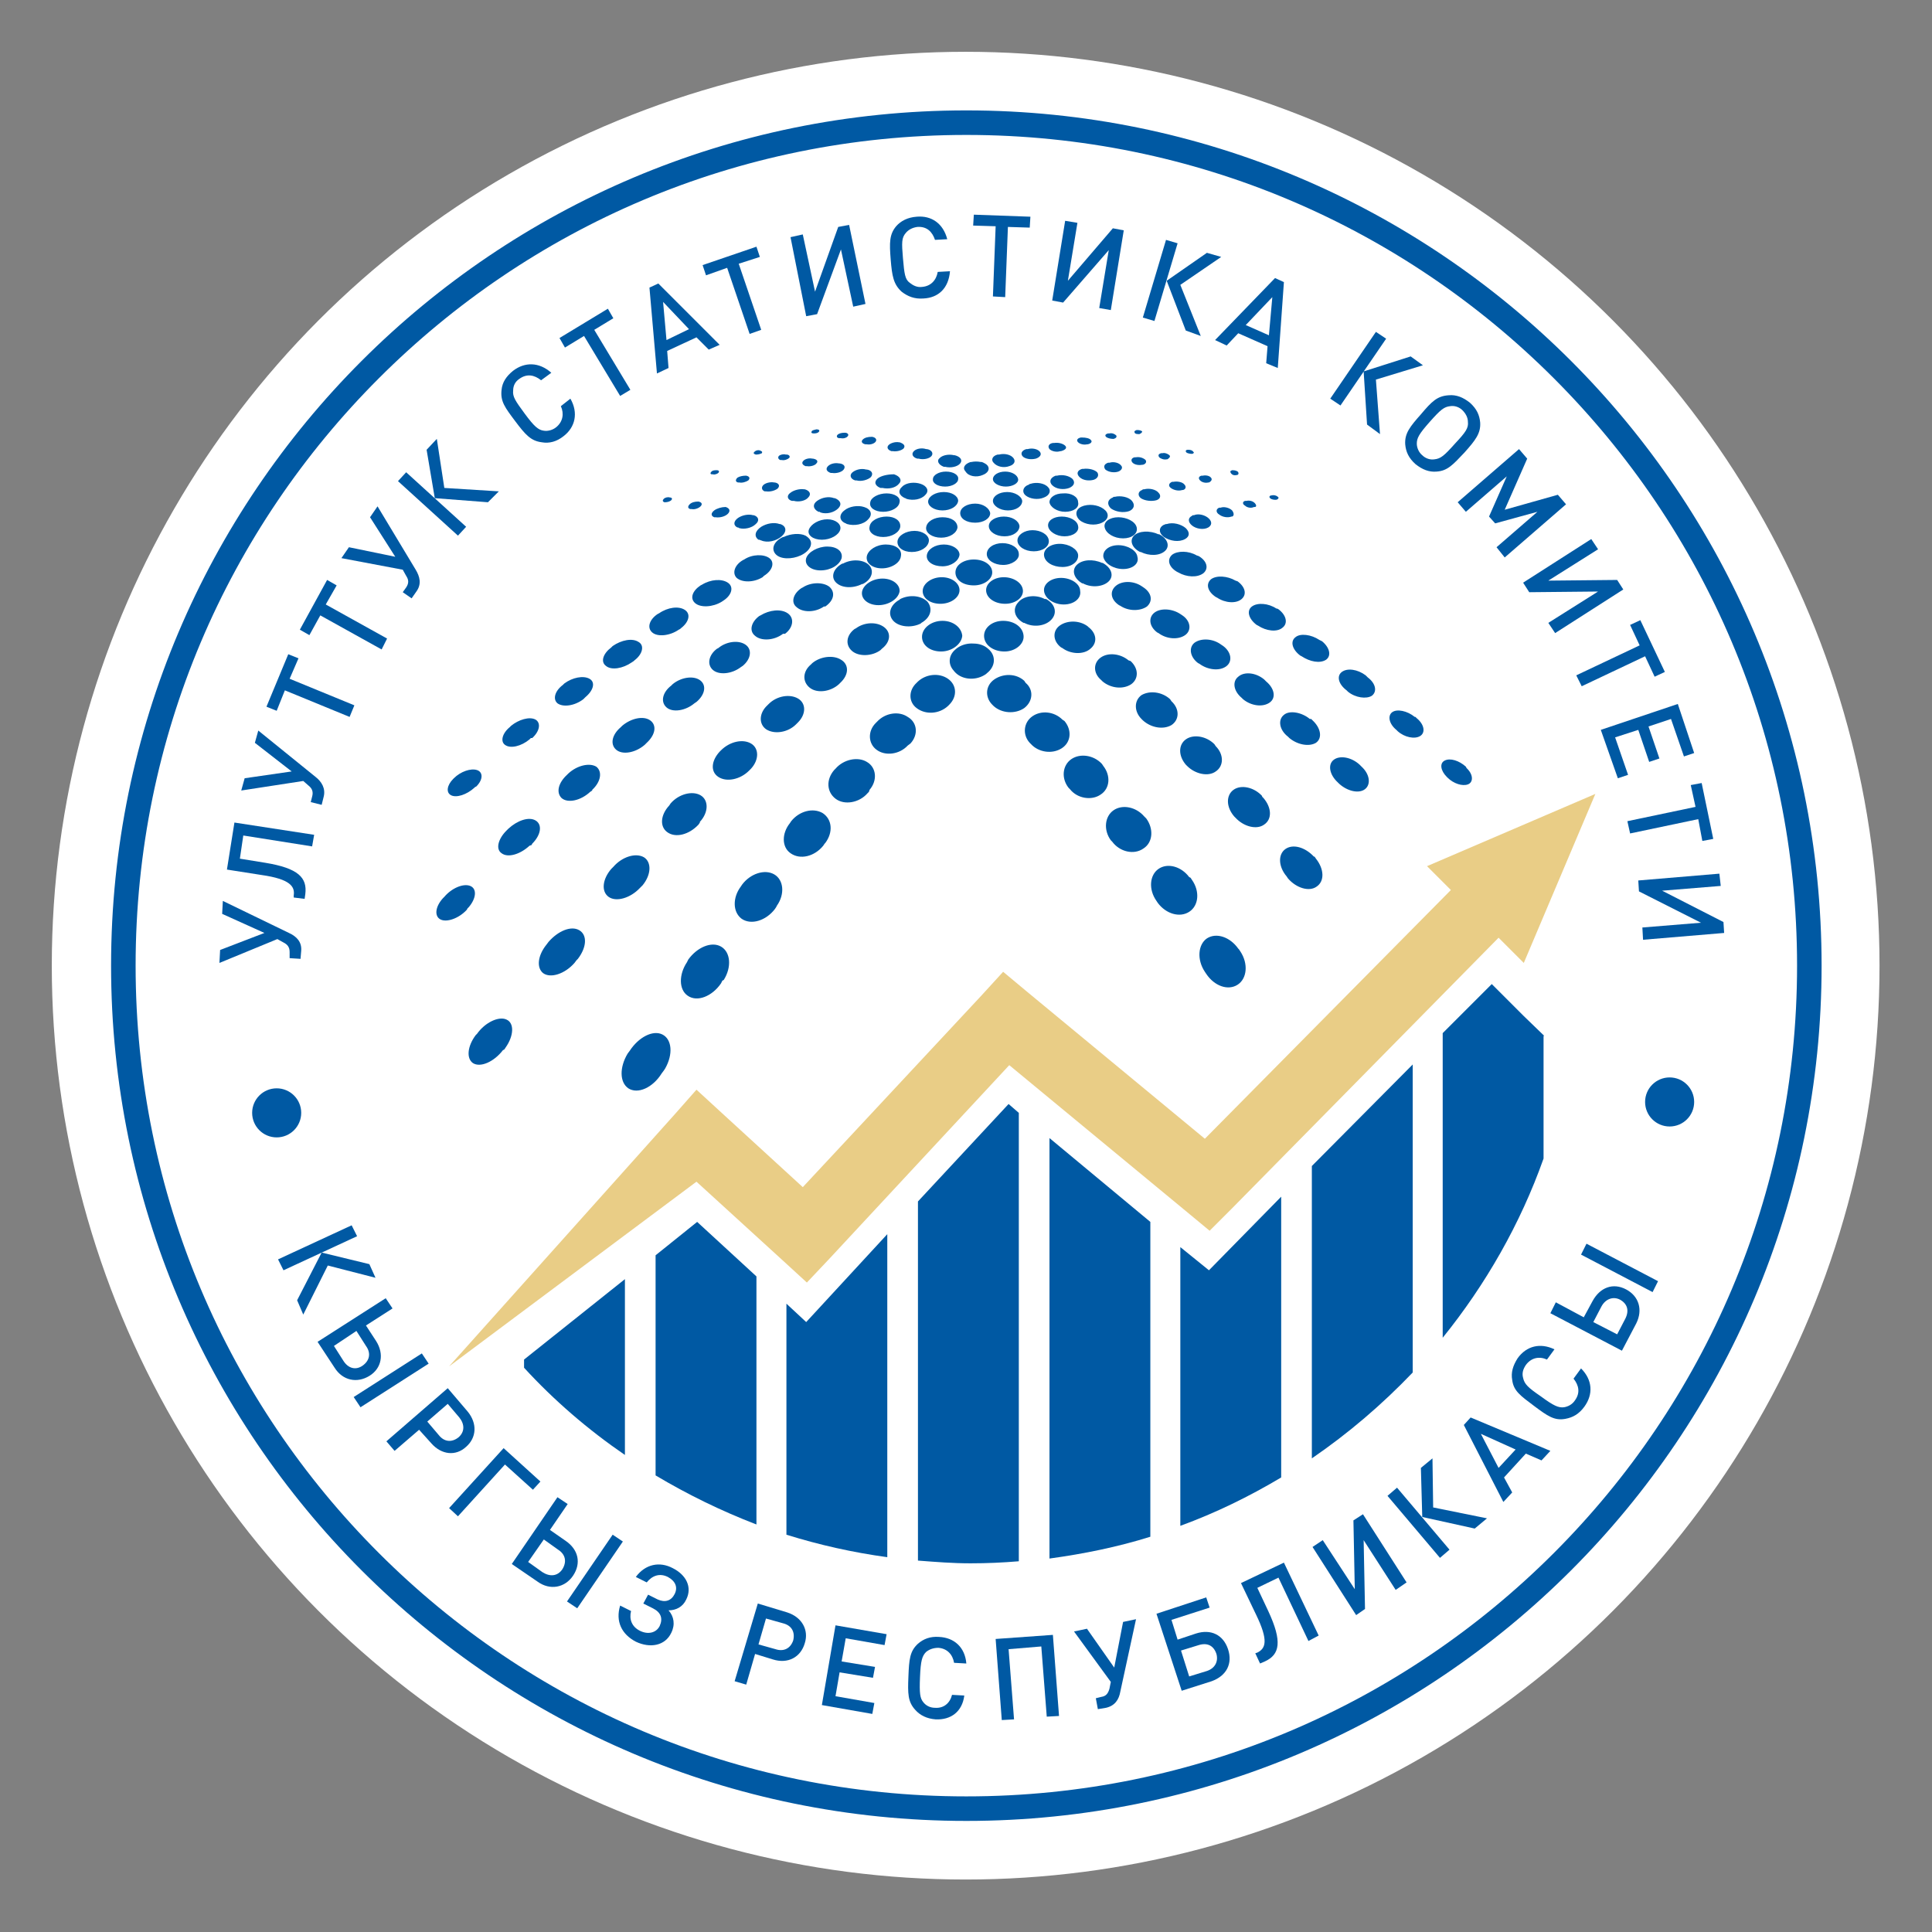 <?xml version="1.0" encoding="utf-8"?>
<!-- Generator: Adobe Illustrator 25.2.0, SVG Export Plug-In . SVG Version: 6.00 Build 0)  -->
<svg version="1.1" id="Layer_1" xmlns="http://www.w3.org/2000/svg" xmlns:xlink="http://www.w3.org/1999/xlink" x="0px" y="0px"
	 viewBox="0 0 283.5 283.5" style="enable-background:new 0 0 283.5 283.5;" xml:space="preserve">
<rect x="0" y="0" width="283.5" height="283.5" fill="#808080" stroke="none"/>
<style type="text/css">
	.st0{fill:#FFFFFF;}
	.st1{fill:#3D3D3D;}
	.st2{fill:#C8C8C8;}
	.st3{opacity:0.5;}
	.st4{fill:url(#SVGID_1_);}
	.st5{opacity:0.21;fill:#0059A3;}
	.st6{fill:#0059A3;}
	.st7{fill:#E9CD86;}
	.st8{fill:#016AB2;}
	.st9{fill:url(#SVGID_2_);}
	.st10{fill:url(#SVGID_3_);}
</style>
<circle class="st0" cx="141.7" cy="141.7" r="134.1"/>
<g>
	<path class="st6" d="M167.2,63.7L167.2,63.7c-0.3,0-0.6,0-0.7-0.2c-0.1-0.2,0-0.3,0.3-0.4l0.1,0l0,0l0,0c0.3,0,0.6,0.1,0.7,0.2
		C167.6,63.5,167.4,63.6,167.2,63.7L167.2,63.7z M163.8,63.9c-0.2-0.2-0.6-0.4-1-0.3l-0.1,0l-0.1,0c-0.4,0.1-0.5,0.3-0.3,0.5
		c0.2,0.2,0.7,0.3,1,0.3l0.1,0C163.8,64.3,163.9,64.1,163.8,63.9z M160.1,64.6c-0.2-0.3-0.8-0.4-1.3-0.4l-0.1,0l-0.1,0
		c-0.5,0.1-0.7,0.4-0.4,0.7c0.3,0.3,0.9,0.4,1.3,0.3l0.1,0C160.1,65.1,160.3,64.8,160.1,64.6z M156.3,65.4c-0.3-0.3-1-0.5-1.6-0.4
		l-0.1,0l-0.1,0c-0.6,0.1-0.8,0.5-0.5,0.9c0.3,0.3,1,0.5,1.6,0.3l0.1,0C156.4,66,156.6,65.7,156.3,65.4z M152,67.3
		c0.6-0.2,0.9-0.6,0.6-1c-0.3-0.4-1.1-0.6-1.8-0.4l-0.1,0l-0.1,0c-0.7,0.2-0.9,0.7-0.5,1.1C150.4,67.3,151.2,67.5,152,67.3L152,67.3
		L152,67.3z M148.1,68.4c0.7-0.2,1-0.7,0.6-1.2c-0.4-0.5-1.3-0.7-2.1-0.5l-0.1,0l-0.1,0c-0.8,0.2-1,0.8-0.6,1.2
		C146.3,68.5,147.3,68.7,148.1,68.4L148.1,68.4L148.1,68.4z M144.2,69.7c0.8-0.3,1.1-0.9,0.7-1.4c-0.4-0.5-1.5-0.7-2.4-0.5l0,0
		l-0.1,0c-0.9,0.3-1.2,0.9-0.7,1.4C142.1,69.9,143.3,70.1,144.2,69.7L144.2,69.7L144.2,69.7z M174.9,66.6c0.2,0,0.4-0.2,0.2-0.3
		c-0.1-0.2-0.4-0.3-0.7-0.3l0,0l0,0l-0.1,0c-0.3,0-0.4,0.2-0.2,0.4C174.2,66.5,174.6,66.6,174.9,66.6L174.9,66.6L174.9,66.6z
		 M171.6,66.8c-0.2-0.2-0.7-0.4-1-0.3l-0.1,0l-0.1,0c-0.4,0.1-0.5,0.3-0.3,0.6c0.2,0.2,0.7,0.4,1.1,0.3l0.1,0
		C171.6,67.2,171.8,67,171.6,66.8z M168.1,67.5c-0.3-0.3-0.9-0.5-1.4-0.4l-0.1,0l-0.1,0c-0.5,0.1-0.6,0.5-0.3,0.8
		c0.3,0.3,0.9,0.4,1.4,0.3l0.1,0C168.1,68.1,168.3,67.8,168.1,67.5z M164.1,69.2c0.5-0.2,0.7-0.6,0.4-0.9c-0.3-0.4-1.1-0.6-1.7-0.4
		l-0.1,0l-0.1,0c-0.6,0.2-0.7,0.6-0.4,1C162.7,69.3,163.5,69.4,164.1,69.2L164.1,69.2L164.1,69.2z M160.5,70.4
		c0.6-0.2,0.8-0.7,0.5-1.1c-0.4-0.4-1.3-0.6-2-0.5l-0.1,0c0,0-0.1,0-0.1,0c-0.7,0.2-0.9,0.7-0.4,1.2
		C158.9,70.5,159.8,70.6,160.5,70.4L160.5,70.4L160.5,70.4z M156.9,71.6c0.7-0.3,0.9-0.8,0.5-1.3c-0.5-0.5-1.5-0.7-2.3-0.5l-0.1,0
		c0,0-0.1,0-0.1,0c-0.8,0.3-1,0.9-0.5,1.4C155,71.8,156.1,71.9,156.9,71.6L156.9,71.6L156.9,71.6z M153.2,73c0.8-0.3,1.1-1,0.6-1.5
		c-0.5-0.6-1.7-0.8-2.6-0.5l0,0c-0.1,0-0.1,0-0.2,0.1c-0.9,0.3-1.1,1.1-0.5,1.6C151.1,73.2,152.3,73.4,153.2,73L153.2,73L153.2,73z
		 M119.1,63.3c-0.1,0.2,0,0.3,0.3,0.3l0,0l0,0l0.1,0c0.3,0,0.6-0.1,0.7-0.3c0.1-0.2-0.1-0.3-0.4-0.3l0,0l0,0
		C119.5,63.1,119.2,63.1,119.1,63.3z M122.9,63.8c-0.2,0.2-0.1,0.5,0.3,0.5l0.1,0l0.1,0c0.4,0.1,0.9-0.1,1-0.3
		c0.2-0.2,0-0.5-0.4-0.5l-0.1,0C123.5,63.5,123.1,63.6,122.9,63.8z M126.6,64.5c-0.3,0.3-0.1,0.6,0.4,0.7l0.1,0l0.1,0
		c0.5,0.1,1.1-0.1,1.3-0.4c0.2-0.3,0-0.6-0.5-0.7l-0.1,0C127.4,64.1,126.9,64.2,126.6,64.5z M130.4,65.3c-0.3,0.3-0.2,0.7,0.4,0.9
		l0.1,0l0.1,0c0.6,0.1,1.3-0.1,1.6-0.4c0.3-0.4,0-0.7-0.6-0.9l-0.1,0C131.4,64.8,130.7,65,130.4,65.3z M134.1,66.2
		c-0.4,0.4-0.2,0.9,0.5,1.1l0.1,0l0.1,0c0.7,0.2,1.6,0,1.9-0.4c0.3-0.4,0-0.9-0.7-1l-0.1,0C135.3,65.7,134.5,65.8,134.1,66.2z
		 M137.9,67.2c-0.5,0.4-0.2,1,0.6,1.3l0.1,0c0,0,0.1,0,0.1,0c0.8,0.2,1.8,0,2.2-0.5c0.4-0.5,0-1-0.8-1.2l-0.1,0
		C139.2,66.6,138.3,66.8,137.9,67.2z M141.8,68.3c-0.5,0.5-0.2,1.1,0.6,1.4l0,0l0.1,0c0.9,0.3,2,0,2.4-0.5c0.4-0.5,0-1.1-0.8-1.4
		l0,0C143.2,67.7,142.2,67.9,141.8,68.3z M110.7,66.3c-0.2,0.2-0.1,0.3,0.2,0.4l0,0l0,0l0.1,0c0.3,0,0.6-0.1,0.8-0.2
		c0.1-0.2,0-0.3-0.3-0.4l0,0C111.2,66,110.9,66.1,110.7,66.3z M114.3,66.9c-0.2,0.2-0.1,0.5,0.2,0.6l0.1,0l0.1,0
		c0.4,0.1,0.9-0.1,1.1-0.3c0.2-0.2,0-0.5-0.4-0.5l-0.1,0C115,66.6,114.5,66.7,114.3,66.9z M117.9,67.6c-0.3,0.3-0.2,0.6,0.3,0.8
		l0.1,0l0.1,0c0.5,0.1,1.2-0.1,1.4-0.4c0.3-0.3,0.1-0.6-0.5-0.7l-0.1,0C118.8,67.2,118.2,67.3,117.9,67.6z M121.5,68.4
		c-0.4,0.4-0.2,0.8,0.4,1l0.1,0c0,0,0.1,0,0.1,0c0.6,0.1,1.4-0.1,1.7-0.5c0.3-0.4,0.1-0.8-0.6-0.9l-0.1,0
		C122.6,67.9,121.9,68,121.5,68.4z M125.1,69.3c-0.5,0.4-0.3,1,0.4,1.2l0,0l0.1,0c0,0,0.1,0,0.1,0c0.7,0.2,1.7-0.1,2.1-0.5
		c0.4-0.5,0.1-1-0.6-1.1l-0.1,0C126.4,68.7,125.6,68.9,125.1,69.3z M128.8,70.2c-0.6,0.5-0.4,1.1,0.4,1.4l0,0l0.1,0c0,0,0.1,0,0.2,0
		c0.9,0.2,1.9,0,2.4-0.6c0.5-0.5,0.2-1.1-0.7-1.4l-0.1,0C130.3,69.6,129.3,69.8,128.8,70.2z M132.4,71.4c-0.7,0.6-0.5,1.3,0.4,1.7
		l0,0l0,0c0.1,0,0.1,0,0.2,0.1c1,0.3,2.2,0.1,2.8-0.6c0.6-0.6,0.2-1.3-0.7-1.6l0,0l0,0C134.2,70.7,133,70.8,132.4,71.4z M104.4,69.2
		c-0.2,0.2-0.2,0.4,0.1,0.4l0,0l0,0l0.1,0c0.3,0.1,0.7-0.1,0.8-0.2c0.2-0.2,0.1-0.4-0.2-0.4l0,0C104.9,69,104.6,69,104.4,69.2z
		 M108.2,70.1c-0.3,0.3-0.3,0.6,0.1,0.7l0.1,0l0.1,0c0.4,0.1,1-0.1,1.3-0.3c0.3-0.3,0.2-0.6-0.3-0.7l-0.1,0
		C109,69.8,108.5,69.9,108.2,70.1z M112.1,71.1c-0.4,0.3-0.4,0.8,0.1,1l0.1,0c0,0,0.1,0,0.1,0c0.6,0.1,1.3-0.1,1.7-0.4
		c0.4-0.4,0.2-0.8-0.4-0.9l-0.1,0C113.2,70.7,112.5,70.8,112.1,71.1z M116,72.3c-0.6,0.4-0.5,1,0.2,1.2l0,0l0.1,0c0,0,0.1,0,0.2,0
		c0.7,0.2,1.7,0,2.1-0.5c0.5-0.5,0.2-1-0.5-1.2l-0.1,0C117.4,71.7,116.5,71.9,116,72.3z M119.9,73.5c-0.7,0.5-0.6,1.2,0.2,1.6l0,0
		l0.1,0c0.1,0,0.1,0,0.2,0.1c0.9,0.3,2,0,2.6-0.6c0.6-0.6,0.3-1.2-0.5-1.5l-0.1,0C121.6,72.8,120.6,73,119.9,73.5z M123.9,74.9
		c-0.8,0.6-0.8,1.5,0.2,1.9l0,0l0,0c0.1,0,0.1,0.1,0.2,0.1c1,0.3,2.4,0.1,3.1-0.7c0.7-0.7,0.4-1.5-0.6-1.8l0,0l0,0
		C125.9,74.1,124.6,74.3,123.9,74.9z M97.4,73.2c-0.2,0.2-0.2,0.4,0.1,0.5l0,0l0,0l0.1,0c0.3,0,0.7-0.1,0.9-0.3
		c0.2-0.2,0.1-0.4-0.2-0.4l0,0l0,0C98,72.9,97.6,73,97.4,73.2z M101.2,74c-0.3,0.3-0.3,0.6,0.1,0.7l0.1,0l0.1,0
		c0.4,0.1,1-0.1,1.3-0.4c0.3-0.3,0.2-0.6-0.3-0.7l-0.1,0C102,73.6,101.5,73.7,101.2,74z M104.8,74.9c-0.5,0.4-0.5,0.8,0,1l0,0l0.1,0
		c0,0,0.1,0,0.1,0c0.6,0.1,1.4-0.1,1.8-0.5c0.4-0.4,0.3-0.8-0.3-1l-0.1,0C105.9,74.4,105.2,74.6,104.8,74.9z M108.3,76
		c-0.7,0.5-0.7,1.1-0.1,1.4l0,0l0.1,0c0.1,0,0.1,0.1,0.2,0.1c0.7,0.2,1.8,0,2.4-0.6c0.6-0.5,0.4-1.1-0.3-1.3l0,0l-0.1,0
		C109.8,75.4,108.9,75.6,108.3,76z M111.7,77.3c-0.9,0.6-1.1,1.4-0.4,1.9l0,0l0.1,0c0.1,0,0.2,0.1,0.3,0.1c0.9,0.4,2.2,0.1,3-0.6
		c0.8-0.7,0.7-1.5-0.2-1.8l0,0l-0.1,0C113.6,76.6,112.5,76.8,111.7,77.3z M115,78.8c-1.2,0.6-1.7,1.7-0.9,2.4l0,0l0,0
		c0.1,0.1,0.2,0.2,0.3,0.2c1,0.6,2.7,0.4,3.7-0.4c1.1-0.8,1.1-1.8,0.1-2.4l0,0l0,0C117.4,78.2,116,78.3,115,78.8z M181.5,69.7
		c0.2,0,0.3-0.2,0.2-0.4c-0.1-0.2-0.5-0.3-0.8-0.3l0,0l0,0l-0.1,0c-0.3,0.1-0.3,0.2-0.2,0.4C180.8,69.7,181.1,69.8,181.5,69.7
		L181.5,69.7L181.5,69.7z M177.7,70.1c-0.2-0.3-0.8-0.4-1.2-0.3l-0.1,0l-0.1,0c-0.4,0.1-0.5,0.4-0.2,0.7c0.3,0.3,0.8,0.4,1.2,0.3
		l0.1,0C177.8,70.6,177.9,70.3,177.7,70.1z M173.8,71.1c-0.3-0.4-1.1-0.5-1.6-0.4l-0.1,0c0,0-0.1,0-0.1,0c-0.5,0.2-0.6,0.6-0.2,0.9
		c0.4,0.3,1.1,0.5,1.7,0.3l0.1,0C174,71.8,174.1,71.4,173.8,71.1z M169.7,73.4c0.6-0.2,0.7-0.7,0.3-1.1c-0.4-0.5-1.4-0.7-2.1-0.5
		l-0.1,0c-0.1,0-0.1,0-0.2,0.1c-0.6,0.2-0.7,0.8-0.2,1.2C168,73.5,169,73.6,169.7,73.4L169.7,73.4L169.7,73.4z M165.7,75
		c0.7-0.3,0.9-0.9,0.4-1.5c-0.5-0.6-1.7-0.8-2.5-0.6l-0.1,0c-0.1,0-0.1,0-0.2,0.1c-0.8,0.3-0.9,1-0.3,1.6
		C163.7,75.1,164.8,75.3,165.7,75L165.7,75L165.7,75z M161.7,76.7c0.9-0.4,1.1-1.2,0.5-1.8c-0.7-0.7-2-1-3.1-0.7l0,0l0,0
		c-0.1,0-0.2,0.1-0.3,0.1c-1,0.4-1.1,1.3-0.4,2C159.2,77,160.7,77.2,161.7,76.7L161.7,76.7L161.7,76.7z M187.4,73.3
		c0.2-0.1,0.3-0.3,0.1-0.4c-0.2-0.2-0.6-0.3-0.9-0.2l0,0l-0.1,0c-0.3,0.1-0.3,0.3,0,0.5C186.7,73.3,187.1,73.4,187.4,73.3
		L187.4,73.3L187.4,73.3z M184.1,73.8c-0.3-0.3-0.8-0.4-1.2-0.3l-0.1,0l-0.1,0c-0.4,0.1-0.4,0.5,0,0.7c0.3,0.3,0.9,0.4,1.3,0.2
		l0.1,0C184.4,74.4,184.4,74.1,184.1,73.8z M180.8,74.9c-0.4-0.4-1.2-0.6-1.7-0.4l-0.1,0c0,0-0.1,0-0.1,0c-0.5,0.2-0.5,0.7,0,1
		c0.5,0.4,1.3,0.5,1.8,0.3l0.1,0C181.1,75.7,181.1,75.3,180.8,74.9z M177.3,77.4c0.5-0.3,0.6-0.8,0.1-1.3c-0.5-0.5-1.5-0.8-2.2-0.5
		l-0.1,0c-0.1,0-0.1,0-0.2,0.1c-0.6,0.3-0.6,0.9,0,1.4C175.5,77.6,176.6,77.8,177.3,77.4L177.3,77.4L177.3,77.4z M173.9,79.1
		c0.7-0.4,0.7-1,0.1-1.6c-0.7-0.6-1.9-0.9-2.8-0.6l-0.1,0l0,0c-0.1,0-0.2,0.1-0.3,0.1c-0.8,0.4-0.8,1.2,0,1.8
		C171.7,79.4,173,79.6,173.9,79.1L173.9,79.1L173.9,79.1z M170.6,81c0.8-0.5,0.9-1.4,0.1-2.1c-0.8-0.8-2.4-1.1-3.5-0.7l0,0l0,0
		c-0.1,0-0.2,0.1-0.3,0.2c-0.9,0.5-0.9,1.6,0.1,2.3C167.9,81.5,169.6,81.6,170.6,81L170.6,81L170.6,81z M117.7,81.4
		c1.3-0.7,1.7-1.8,0.9-2.5c-0.7-0.7-2.4-0.7-3.6-0.1l-0.1,0c-1.3,0.6-1.8,1.7-1.1,2.5c0.7,0.8,2.4,0.8,3.7,0.2l0,0L117.7,81.4
		L117.7,81.4z M112.1,84.5L112.1,84.5c1.3-0.8,1.6-2,0.8-2.6c-0.8-0.6-2.5-0.6-3.7,0.2l-0.2,0.1c-1.2,0.7-1.6,1.9-0.9,2.6
		c0.8,0.7,2.5,0.7,3.8-0.1l0,0L112.1,84.5L112.1,84.5z M106.2,88.1c1.2-0.8,1.5-2,0.6-2.6c-0.9-0.6-2.5-0.5-3.8,0.3l-0.2,0.1
		c-1.2,0.8-1.6,1.9-0.8,2.6c0.8,0.7,2.6,0.6,3.9-0.2l0,0L106.2,88.1L106.2,88.1z M99.9,92.2c1.2-0.9,1.5-2.1,0.6-2.7
		c-0.9-0.6-2.5-0.4-3.8,0.5l-0.2,0.1c-1.2,0.8-1.6,2-0.8,2.7c0.8,0.7,2.6,0.5,3.9-0.4l0,0l0.2-0.1L99.9,92.2z M93.1,96.9
		c1.2-0.9,1.5-2.2,0.6-2.7c-0.9-0.6-2.5-0.3-3.8,0.6l-0.2,0.2c-1.2,0.9-1.6,2.1-0.8,2.7c0.8,0.7,2.5,0.4,3.8-0.5l0,0L93,97
		L93.1,96.9z M85.9,102.3c1.2-1,1.5-2.2,0.6-2.7c-0.9-0.5-2.5-0.2-3.7,0.7l-0.2,0.2c-1.2,0.9-1.5,2.1-0.8,2.7
		c0.8,0.6,2.5,0.4,3.8-0.6l0,0l0.2-0.2L85.9,102.3z M78.1,108.3c1.1-1,1.3-2.2,0.5-2.7c-0.9-0.5-2.5,0-3.6,0.9l-0.2,0.2
		c-1.1,0.9-1.4,2.1-0.7,2.6c0.8,0.6,2.4,0.2,3.6-0.8l0,0l0.2-0.2L78.1,108.3z M69.9,115.4c1-1,1-2.1,0.1-2.4
		c-0.9-0.3-2.4,0.2-3.4,1.2l-0.1,0.1c-0.9,0.9-1.1,2-0.3,2.4c0.8,0.4,2.3-0.1,3.4-1.1l0,0l0.1-0.1L69.9,115.4z M126.6,85.7
		L126.6,85.7c1.4-0.7,1.7-2,0.9-2.8c-0.8-0.8-2.5-0.9-3.8-0.2l-0.1,0c-1.3,0.7-1.7,1.9-1,2.7c0.8,0.9,2.5,1,3.9,0.3L126.6,85.7
		L126.6,85.7L126.6,85.7z M121.1,89L121.1,89c1.3-0.9,1.5-2.1,0.6-2.9c-0.9-0.7-2.7-0.7-3.9,0.1l-0.2,0.1c-1.2,0.8-1.6,2.1-0.7,2.8
		c0.9,0.8,2.7,0.8,4-0.1l0,0L121.1,89L121.1,89z M115.2,93c1.2-0.9,1.4-2.3,0.4-3c-1-0.7-2.7-0.5-4,0.3l-0.2,0.1
		c-1.2,0.9-1.5,2.2-0.6,2.9c0.9,0.8,2.8,0.7,4.1-0.3l0,0L115.2,93L115.2,93z M109,97.7c1.2-1,1.4-2.4,0.4-3.1c-1-0.7-2.8-0.5-4,0.5
		l-0.2,0.1c-1.2,0.9-1.5,2.3-0.6,3.1c0.9,0.8,2.8,0.6,4.1-0.4l0,0L109,97.7L109,97.7z M102.2,103c1.3-1.1,1.5-2.5,0.5-3.2
		c-1-0.7-2.8-0.4-4,0.6l-0.2,0.2c-1.3,1-1.6,2.4-0.7,3.2c0.9,0.8,2.8,0.5,4.1-0.6l0,0L102.2,103L102.2,103z M94.9,109
		c1.3-1.2,1.5-2.6,0.5-3.3c-1-0.7-2.8-0.3-4.1,0.8l-0.2,0.2c-1.3,1.1-1.6,2.5-0.7,3.3c0.9,0.8,2.8,0.5,4.2-0.7l0,0l0.2-0.2L94.9,109
		z M86.9,115.9c1.3-1.2,1.5-2.7,0.6-3.4c-1-0.6-2.8-0.2-4.1,1l-0.2,0.2c-1.3,1.2-1.6,2.6-0.8,3.4c0.9,0.8,2.8,0.4,4.2-0.9l0,0
		l0.3-0.2L86.9,115.9z M78.1,123.8c1.3-1.3,1.5-2.8,0.5-3.4c-1-0.6-2.7,0-4,1.2l-0.3,0.3c-1.2,1.2-1.6,2.7-0.7,3.3
		c0.9,0.7,2.7,0.2,4.1-1.1l0,0L78,124L78.1,123.8z M68.8,133.1c1.1-1.3,1.2-2.7,0.2-3.1c-1-0.4-2.7,0.3-3.8,1.6l-0.2,0.2
		c-1.1,1.2-1.3,2.6-0.4,3.1c0.9,0.5,2.7-0.1,3.9-1.4l0,0l0.1-0.2L68.8,133.1z M135.2,91.4L135.2,91.4c1.4-0.8,1.7-2.1,0.9-3.1
		c-0.9-0.9-2.6-1.1-4-0.4L132,88c-1.3,0.7-1.8,2-1,3c0.8,1,2.7,1.2,4.1,0.5l0,0L135.2,91.4L135.2,91.4z M129.4,95.2L129.4,95.2
		c1.3-1,1.4-2.4,0.3-3.2c-1.1-0.8-2.9-0.7-4.1,0.2l-0.2,0.1c-1.2,0.9-1.4,2.3-0.4,3.2c1,0.9,3,0.8,4.2-0.1l0,0L129.4,95.2
		L129.4,95.2z M123.3,100.2L123.3,100.2c1.3-1.2,1.3-2.7,0.1-3.4c-1.1-0.7-3-0.5-4.2,0.5l-0.2,0.2c-1.2,1-1.3,2.5-0.2,3.4
		c1.1,0.9,3.1,0.6,4.3-0.5l0,0L123.3,100.2L123.3,100.2z M117.1,106c1.2-1.2,1.2-2.8,0-3.5c-1.2-0.7-3.1-0.4-4.3,0.8l-0.2,0.2
		c-1.2,1.1-1.3,2.7-0.2,3.5c1.2,0.8,3.2,0.5,4.4-0.7l0,0L117.1,106L117.1,106z M110.2,112.8c1.2-1.3,1.2-3,0-3.7
		c-1.2-0.7-3.1-0.3-4.4,1l-0.2,0.2c-1.2,1.3-1.4,2.9-0.2,3.7c1.2,0.8,3.2,0.4,4.5-0.9l0,0L110.2,112.8L110.2,112.8z M102.7,120.6
		c1.3-1.4,1.3-3.2,0.1-3.9c-1.2-0.7-3.2-0.2-4.4,1.2l-0.2,0.3c-1.3,1.4-1.4,3.1-0.3,3.9c1.2,0.9,3.2,0.4,4.6-1.1l0,0l0.2-0.3
		L102.7,120.6z M94.3,129.9c1.3-1.6,1.3-3.4,0.2-4.1c-1.2-0.7-3.2-0.1-4.5,1.4l-0.3,0.3c-1.3,1.5-1.5,3.3-0.4,4.1
		c1.1,0.8,3.2,0.2,4.6-1.3l0,0l0.3-0.3L94.3,129.9z M84.8,140.7c1.3-1.7,1.4-3.5,0.2-4.2c-1.2-0.7-3.1,0.1-4.5,1.7l-0.3,0.4
		c-1.3,1.6-1.5,3.4-0.5,4.2c1.1,0.8,3.2,0.1,4.6-1.5l0,0l0.3-0.4L84.8,140.7z M74.2,153.7c1.2-1.7,1.3-3.6,0.1-4.1
		c-1.1-0.5-3.1,0.4-4.3,2.1l-0.2,0.2c-1.2,1.6-1.4,3.4-0.4,4.1c1.1,0.7,3.1-0.2,4.4-1.9l0,0L74,154L74.2,153.7z M144.8,98.8
		L144.8,98.8c1.3-1,1.4-2.6,0.2-3.6c-1.1-1-3-1-4.3-0.1l-0.1,0.1c-1.3,0.9-1.5,2.4-0.4,3.5c1.1,1.1,3.1,1.2,4.5,0.2L144.8,98.8
		L144.8,98.8L144.8,98.8z M139.3,103.4L139.3,103.4c1.2-1.2,1.1-2.9-0.2-3.8c-1.3-0.9-3.2-0.7-4.4,0.4l-0.2,0.2
		c-1.2,1.1-1.2,2.8,0,3.7c1.3,1,3.3,0.9,4.6-0.3l0,0L139.3,103.4L139.3,103.4z M133.6,109.1c1.2-1.3,1-3.1-0.4-3.9
		c-1.3-0.9-3.3-0.6-4.5,0.7l-0.2,0.2c-1.2,1.2-1.1,3,0.1,3.9c1.3,1,3.4,0.7,4.6-0.6l0,0L133.6,109.1L133.6,109.1z M127.6,115.9
		c1.2-1.4,1-3.3-0.4-4.1c-1.3-0.8-3.4-0.4-4.6,1l-0.2,0.2c-1.2,1.4-1.1,3.2,0.2,4.2c1.3,1,3.5,0.6,4.7-0.8l0,0l0.2-0.2L127.6,115.9z
		 M121.1,123.7c1.2-1.6,1-3.5-0.4-4.4c-1.4-0.8-3.4-0.3-4.6,1.2l-0.2,0.3c-1.2,1.5-1.2,3.5,0.1,4.4c1.4,1,3.5,0.5,4.8-1.1l0,0
		l0.2-0.3L121.1,123.7z M114,132.9c1.2-1.7,1-3.8-0.4-4.6c-1.4-0.8-3.5-0.1-4.7,1.5l-0.2,0.3c-1.2,1.6-1.2,3.7,0.1,4.7
		c1.4,1,3.6,0.3,4.9-1.4l0,0l0.2-0.3L114,132.9z M106.2,143.8c1.2-1.9,1-4.1-0.4-4.9c-1.4-0.8-3.5,0.1-4.8,1.9l-0.2,0.4
		c-1.2,1.8-1.2,4,0.1,4.9c1.4,1,3.6,0.1,4.9-1.8l0,0l0.2-0.4L106.2,143.8z M97.6,156.8c1.2-2.1,1-4.3-0.4-5
		c-1.4-0.7-3.5,0.4-4.8,2.4l-0.3,0.4c-1.2,2-1.2,4.2,0.1,5.1c1.4,0.9,3.6-0.1,4.9-2.2l0,0l0.3-0.4L97.6,156.8z M169.9,78.4
		c-1.2-0.6-2.8-0.5-3.5,0.2c-0.7,0.7-0.3,1.8,0.9,2.4l0.1,0l0,0c1.2,0.6,2.8,0.6,3.6-0.2c0.7-0.7,0.3-1.8-0.9-2.4L169.9,78.4
		L169.9,78.4z M175.6,81.5c-1.2-0.7-2.8-0.7-3.6-0.1c-0.8,0.7-0.5,1.8,0.7,2.5l0,0l0.2,0.1l0,0c1.2,0.7,2.8,0.8,3.7,0.1
		c0.8-0.7,0.5-1.8-0.7-2.5L175.6,81.5L175.6,81.5z M181.3,85.2c-1.2-0.7-2.8-0.8-3.6-0.2c-0.8,0.7-0.5,1.8,0.7,2.6l0.2,0.1l0,0
		c1.2,0.8,2.8,0.9,3.6,0.2c0.8-0.7,0.5-1.8-0.6-2.6L181.3,85.2L181.3,85.2z M187.3,89.3c-1.2-0.8-2.8-0.9-3.6-0.3
		c-0.8,0.6-0.5,1.8,0.7,2.7l0.2,0.1l0,0c1.2,0.8,2.8,1,3.6,0.3c0.8-0.6,0.6-1.8-0.6-2.7l-0.2-0.1L187.3,89.3z M193.6,93.9
		c-1.2-0.8-2.8-1-3.5-0.4c-0.8,0.6-0.5,1.8,0.7,2.7l0.2,0.1l0,0c1.2,0.8,2.7,1.1,3.6,0.5c0.8-0.6,0.5-1.8-0.6-2.7l-0.2-0.1
		L193.6,93.9z M200.4,99.1c-1.2-0.9-2.7-1.1-3.5-0.5c-0.8,0.6-0.5,1.8,0.7,2.7l0.2,0.2l0,0c1.1,0.9,2.7,1.1,3.5,0.6
		c0.8-0.6,0.6-1.8-0.6-2.7l-0.2-0.2L200.4,99.1z M207.6,105.2c-1.1-0.9-2.6-1.2-3.3-0.7c-0.7,0.5-0.5,1.7,0.6,2.6l0.2,0.2l0,0
		c1,0.9,2.5,1.2,3.3,0.7c0.8-0.5,0.6-1.7-0.5-2.6l-0.2-0.2L207.6,105.2z M215.1,112.5c-1-0.9-2.3-1.3-3.1-0.9
		c-0.8,0.4-0.6,1.5,0.3,2.4l0.1,0.1l0,0c0.9,0.9,2.2,1.3,3,1c0.8-0.3,0.8-1.4-0.1-2.3l-0.1-0.1L215.1,112.5z M161.7,82.6
		c-1.3-0.6-2.9-0.5-3.7,0.3c-0.8,0.8-0.4,2,0.8,2.7l0,0l0.1,0l0,0c1.3,0.7,3,0.5,3.8-0.3c0.8-0.8,0.4-2-0.9-2.7L161.7,82.6
		L161.7,82.6z M167.5,86c-1.2-0.8-2.9-0.8-3.8,0c-0.9,0.8-0.7,2,0.5,2.8l0,0l0.2,0.1l0,0c1.2,0.8,2.9,0.8,3.9,0.1
		c0.9-0.8,0.7-2-0.5-2.8L167.5,86L167.5,86z M173.2,90.1c-1.2-0.8-2.9-0.9-3.8-0.2c-0.9,0.7-0.8,2,0.4,2.9l0.2,0.1l0,0
		c1.2,0.9,2.9,1,3.9,0.3c1-0.7,0.8-2.1-0.4-2.9L173.2,90.1L173.2,90.1z M179.2,94.6c-1.2-0.9-2.9-1-3.9-0.3c-0.9,0.7-0.7,2.1,0.5,3
		l0.2,0.1l0,0c1.2,0.9,2.9,1.1,3.9,0.4c1-0.7,0.8-2.1-0.4-3L179.2,94.6L179.2,94.6z M185.5,99.7c-1.2-1-2.9-1.2-3.8-0.4
		c-0.9,0.7-0.7,2.1,0.5,3.1l0.2,0.2l0,0c1.2,1,2.9,1.2,3.9,0.5c1-0.7,0.7-2.1-0.5-3.1L185.5,99.7L185.5,99.7z M192.2,105.5
		c-1.2-1-3-1.3-3.8-0.6c-0.9,0.7-0.7,2.2,0.6,3.2l0.2,0.2l0,0c1.2,1,2.9,1.3,3.9,0.7c1-0.7,0.7-2.2-0.5-3.3l-0.2-0.2L192.2,105.5z
		 M199.5,112.2c-1.2-1.1-2.9-1.4-3.8-0.7c-0.9,0.7-0.6,2.2,0.6,3.3l0.2,0.2l0,0c1.2,1.1,2.9,1.5,3.8,0.8c0.9-0.7,0.7-2.2-0.5-3.3
		l-0.2-0.2L199.5,112.2z M153.3,87.9c-1.3-0.7-3.1-0.5-3.9,0.5c-0.9,1-0.5,2.3,0.8,3l0,0l0.1,0l0,0c1.3,0.7,3.1,0.5,4-0.5
		c0.9-1,0.5-2.3-0.8-3L153.3,87.9L153.3,87.9z M159.6,91.9c-1.2-0.9-3-0.9-4.1-0.1c-1.1,0.8-1,2.3,0.2,3.2l0,0l0.2,0.1l0,0
		c1.2,0.9,3.1,1,4.1,0.1c1.1-0.9,0.9-2.3-0.3-3.2L159.6,91.9L159.6,91.9z M165.6,96.9c-1.2-1-3-1.2-4.1-0.4
		c-1.1,0.8-1.1,2.3,0.1,3.3l0,0l0.2,0.2l0,0c1.2,1,3,1.2,4.2,0.4c1.1-0.8,1.1-2.3-0.1-3.4L165.6,96.9L165.6,96.9z M171.7,102.6
		c-1.2-1.1-3-1.3-4.2-0.6c-1.1,0.8-1.1,2.4,0,3.5l0.2,0.2l0,0c1.2,1.1,3,1.4,4.2,0.7c1.2-0.8,1.2-2.4,0-3.5L171.7,102.6L171.7,102.6
		z M178.2,109.2c-1.2-1.2-3.1-1.5-4.2-0.7c-1.1,0.8-1.1,2.4,0,3.7l0.2,0.2l0,0c1.2,1.2,3.1,1.6,4.2,0.8c1.2-0.8,1.2-2.5,0-3.7
		L178.2,109.2L178.2,109.2z M185.2,116.8c-1.2-1.3-3.1-1.7-4.2-0.9c-1.1,0.8-1.1,2.5,0.1,3.9l0.2,0.2l0,0c1.2,1.3,3.1,1.8,4.2,1
		c1.2-0.8,1.1-2.5-0.1-3.9l-0.2-0.2L185.2,116.8z M192.8,125.7c-1.3-1.4-3.1-1.9-4.2-1.1c-1.1,0.8-1,2.6,0.2,4l0.2,0.3l0,0
		c1.2,1.4,3.1,2,4.2,1.2c1.2-0.8,1.1-2.6-0.1-4.1l-0.2-0.3L192.8,125.7z M144.5,95c-1.3-0.9-3.2-0.7-4.3,0.3c-1.2,1-1.1,2.6,0.2,3.5
		l0,0l0.1,0.1l0,0c1.3,0.9,3.3,0.8,4.4-0.3c1.2-1.1,1-2.6-0.2-3.5L144.5,95L144.5,95z M150.3,99.9c-1.2-1.1-3.1-1.1-4.4-0.2
		c-1.3,0.9-1.4,2.6-0.3,3.7l0,0l0.2,0.2l0,0c1.2,1.1,3.2,1.2,4.5,0.3c1.3-1,1.4-2.7,0.2-3.7L150.3,99.9L150.3,99.9z M155.9,105.6
		c-1.2-1.2-3.1-1.4-4.4-0.5c-1.3,0.9-1.5,2.7-0.4,3.9l0.2,0.2l0,0c1.1,1.2,3.1,1.5,4.5,0.6c1.4-0.9,1.5-2.7,0.4-4L155.9,105.6
		L155.9,105.6z M161.7,112.1c-1.2-1.3-3.2-1.6-4.5-0.7c-1.3,0.9-1.5,2.8-0.4,4.2l0.2,0.2l0,0c1.1,1.4,3.2,1.7,4.5,0.8
		c1.4-0.9,1.5-2.8,0.4-4.2L161.7,112.1L161.7,112.1z M167.9,119.8c-1.2-1.4-3.2-1.8-4.5-0.9c-1.3,0.9-1.5,2.9-0.4,4.4l0.2,0.2l0,0
		c1.1,1.5,3.2,2,4.6,1c1.4-0.9,1.5-2.9,0.4-4.4l-0.2-0.2L167.9,119.8z M174.5,128.7c-1.2-1.6-3.2-2.1-4.5-1.2
		c-1.3,0.9-1.5,3-0.3,4.7l0.2,0.3l0,0c1.2,1.6,3.2,2.2,4.6,1.3c1.4-0.9,1.6-3,0.4-4.7l-0.2-0.3L174.5,128.7z M181.7,139.2
		c-1.2-1.7-3.2-2.4-4.6-1.5c-1.3,0.9-1.5,3.1-0.3,4.9l0.2,0.3l0,0c1.2,1.8,3.2,2.5,4.6,1.6c1.4-0.9,1.6-3.1,0.4-4.9l-0.2-0.3
		L181.7,139.2z M143.1,73.9c-1.2,0-2.2,0.6-2.2,1.4c0,0.8,0.9,1.4,2.2,1.4c1.2,0,2.2-0.6,2.2-1.4C145.2,74.6,144.3,73.9,143.1,73.9z
		 M138.5,72.2c-1.2,0-2.2,0.6-2.3,1.3c-0.1,0.7,0.8,1.4,2.1,1.4c1.2,0,2.2-0.6,2.3-1.4C140.6,72.8,139.7,72.2,138.5,72.2z
		 M130.1,72.4c-1.2,0-2.3,0.6-2.4,1.3c-0.2,0.8,0.7,1.4,1.9,1.4c1.2,0,2.3-0.6,2.4-1.4C132.2,73,131.3,72.4,130.1,72.4z M121.4,76.2
		c-1.2,0-2.4,0.7-2.7,1.5c-0.3,0.8,0.6,1.5,1.9,1.5c1.3,0,2.5-0.7,2.7-1.5C123.5,76.9,122.6,76.2,121.4,76.2z M130.1,75.8
		c-1.2,0-2.4,0.6-2.5,1.5c-0.2,0.8,0.7,1.5,2,1.5c1.3,0,2.4-0.7,2.5-1.5C132.2,76.4,131.3,75.8,130.1,75.8z M155.5,79.8
		c-1.4,0-2.4,0.8-2.3,1.7c0.1,1,1.3,1.7,2.7,1.7c1.4,0,2.4-0.8,2.3-1.8C158.1,80.6,156.9,79.8,155.5,79.8z M130,79.9
		c-1.4,0-2.6,0.8-2.8,1.7c-0.2,1,0.8,1.8,2.2,1.8c1.4,0,2.7-0.8,2.8-1.8C132.4,80.6,131.4,79.9,130,79.9z M142.9,82.1
		c-1.5,0-2.7,0.8-2.7,1.9c0,1.1,1.1,1.9,2.7,1.9c1.5,0,2.7-0.9,2.7-1.9C145.6,82.9,144.4,82.1,142.9,82.1z M164.1,75.9
		c-1.3,0-2.2,0.7-2,1.5c0.2,0.9,1.4,1.6,2.7,1.6c1.3,0,2.2-0.7,2-1.6C166.6,76.5,165.3,75.9,164.1,75.9z M151.5,77.8
		c-1.2,0-2.2,0.7-2.2,1.5c0,0.9,1.1,1.6,2.4,1.6c1.3,0,2.3-0.7,2.2-1.6C153.8,78.4,152.7,77.8,151.5,77.8z M147.1,79.7
		c-1.3,0-2.3,0.7-2.3,1.6c0,0.9,1.1,1.6,2.4,1.6c1.3,0,2.4-0.8,2.3-1.6C149.5,80.4,148.4,79.7,147.1,79.7z M138.5,79.9
		c-1.3,0-2.4,0.7-2.5,1.6c-0.1,0.9,0.9,1.6,2.3,1.6c1.3,0,2.4-0.8,2.5-1.7C140.8,80.6,139.8,79.9,138.5,79.9z M155.8,75.8
		c-1.2,0-2.1,0.6-2,1.4c0.1,0.8,1.2,1.5,2.4,1.5c1.3,0,2.2-0.7,2-1.5C158.1,76.4,157,75.8,155.8,75.8z M164.1,80
		c-1.4,0-2.3,0.8-2.2,1.7c0.2,1,1.5,1.8,2.9,1.8c1.4,0,2.4-0.8,2.1-1.8C166.8,80.8,165.5,80,164.1,80z M129.5,84.9
		c-1.5,0-2.8,0.9-3,1.9c-0.2,1.1,0.9,2,2.4,2c1.5,0,2.9-0.9,3.1-2C132.1,85.8,131,84.9,129.5,84.9z M138.2,84.7
		c-1.5,0-2.7,0.9-2.8,1.9c-0.1,1.1,1,2,2.6,2c1.5,0,2.8-0.9,2.8-2C140.8,85.6,139.7,84.7,138.2,84.7z M147.3,84.7
		c-1.5,0-2.6,0.9-2.6,1.9c0,1.1,1.2,2,2.8,2c1.5,0,2.7-0.9,2.6-2C150,85.5,148.7,84.7,147.3,84.7z M155.7,84.8
		c-1.5,0-2.6,0.9-2.5,1.9c0.1,1.1,1.4,2,2.9,2c1.5,0,2.6-0.9,2.4-2C158.5,85.7,157.2,84.8,155.7,84.8z M147.2,91.1
		c-1.6,0-2.8,1-2.8,2.2c0,1.3,1.3,2.3,3,2.3c1.6,0,2.9-1.1,2.8-2.3C150.1,92,148.8,91.1,147.2,91.1z M138.3,91.1c-1.6,0-2.9,1-3,2.2
		c-0.1,1.3,1.1,2.3,2.8,2.3c1.6,0,3-1.1,3.1-2.3C141.1,92.1,139.9,91.1,138.3,91.1z M121.4,80.2c-1.4,0-2.8,0.8-3.1,1.7
		c-0.3,1,0.7,1.8,2.1,1.8c1.5,0,2.8-0.8,3.1-1.8C123.7,80.9,122.8,80.2,121.4,80.2z M134.2,77.9c-1.3,0-2.4,0.7-2.5,1.5
		c-0.1,0.9,0.8,1.6,2.1,1.6c1.3,0,2.4-0.7,2.5-1.6C136.4,78.6,135.4,77.9,134.2,77.9z M147.3,75.8c-1.2,0-2.2,0.6-2.2,1.4
		c0,0.8,1,1.5,2.3,1.5c1.3,0,2.2-0.7,2.2-1.5C149.5,76.4,148.5,75.8,147.3,75.8z M138.3,75.9c-1.2,0-2.3,0.6-2.4,1.5
		c-0.1,0.8,0.9,1.5,2.2,1.5c1.3,0,2.3-0.7,2.4-1.5C140.5,76.5,139.6,75.9,138.3,75.9z M156,72.4c-1.2,0-2,0.6-2,1.3
		c0.1,0.7,1.1,1.4,2.3,1.4c1.2,0,2.1-0.6,1.9-1.4C158.2,72.9,157.2,72.3,156,72.4z M147.8,72.2c-1.2,0-2.1,0.6-2.1,1.3
		c0,0.7,1,1.4,2.2,1.4c1.2,0,2.1-0.6,2.1-1.4C149.9,72.8,148.9,72.2,147.8,72.2z M138.8,69.2c-1,0-1.9,0.5-1.9,1.1
		c-0.1,0.6,0.7,1.1,1.8,1.1c1,0,1.9-0.5,1.9-1.1C140.7,69.7,139.9,69.2,138.8,69.2z M147.5,69.2c-1,0-1.8,0.5-1.8,1.1
		c0,0.6,0.9,1.1,1.9,1.1c1,0,1.9-0.5,1.8-1.1C149.3,69.7,148.5,69.2,147.5,69.2z"/>
</g>
<g>
	<path class="st6" d="M265.5,141.7h-1.8c0,33.7-13.6,64.1-35.7,86.2c-22.1,22.1-52.5,35.7-86.2,35.7c-33.7,0-64.1-13.6-86.2-35.7
		c-22.1-22.1-35.7-52.5-35.7-86.2c0-33.7,13.6-64.1,35.7-86.2c22.1-22.1,52.5-35.7,86.2-35.7c33.7,0,64.1,13.6,86.2,35.7
		c22.1,22.1,35.7,52.5,35.7,86.2H265.5h1.8c0-69.3-56.2-125.5-125.5-125.5c-69.3,0-125.5,56.2-125.5,125.5
		c0,69.3,56.2,125.5,125.5,125.5c69.3,0,125.5-56.2,125.5-125.5H265.5z"/>
</g>
<g>
	<g>
		<g>
			<path class="st6" d="M42.4,136.9c1.1,0.5,1.9,1.3,1.8,2.6l-0.1,1.2l-1.6-0.1l0-0.9c0-0.7-0.3-1.1-0.9-1.4l-0.9-0.5l-8.5,3.5
				l0.1-1.9l6.5-2.5l-6.2-2.8l0.1-1.9L42.4,136.9z"/>
			<path class="st6" d="M45.8,124.2l-10.1-1.6l-0.5,3.4l3.7,0.6c4.9,0.8,6.2,2.2,5.9,4.6l-0.1,0.7l-1.6-0.2l0-0.3
				c0.2-1.3-0.5-2.4-4.7-3l-5.1-0.8l1.1-6.9l11.7,1.8L45.8,124.2z"/>
			<path class="st6" d="M46.3,114c0.9,0.7,1.5,1.7,1.2,2.9l-0.3,1.2l-1.6-0.4l0.2-0.8c0.2-0.7,0-1.2-0.5-1.6l-0.8-0.7l-9.1,1.4
				l0.5-1.8l6.9-1l-5.4-4.2l0.5-1.8L46.3,114z"/>
			<path class="st6" d="M42.5,99.6l9.5,3.9l-0.7,1.7l-9.5-3.9l-1.2,3l-1.5-0.6l3.2-7.7l1.5,0.6L42.5,99.6z"/>
			<path class="st6" d="M47.8,88.7l9,5L56,95.3l-9-5l-1.6,2.9L44,92.4l4-7.3l1.4,0.8L47.8,88.7z"/>
			<path class="st6" d="M61,83.6c0.6,1,0.9,2.1,0.1,3.2l-0.7,1l-1.3-0.9l0.5-0.7c0.4-0.6,0.4-1.1,0-1.7l-0.5-0.9l-9-1.7l1.1-1.6
				l6.8,1.4l-3.7-5.8l1.1-1.6L61,83.6z"/>
			<path class="st6" d="M67.2,78.6l-8.8-8l1.2-1.3l8.8,8L67.2,78.6z M71.6,73.7l-7.8-0.6L62.6,66l1.5-1.6l1.1,7.2l8,0.5L71.6,73.7z"
				/>
			<path class="st6" d="M82.7,64c-1,0.8-2.1,1.1-3.2,0.9c-1.6-0.2-2.4-1.1-3.9-3.1c-1.5-2-2.2-2.9-2-4.6c0.1-1.1,0.7-2,1.7-2.8
				c1.7-1.3,3.8-1.3,5.6,0.3l-1.5,1.1c-1-0.8-2.1-1-3.2-0.2c-0.6,0.4-0.9,1-0.9,1.7c-0.1,0.9,0.3,1.5,1.7,3.4c1.4,1.9,2,2.4,2.8,2.5
				c0.6,0.1,1.3-0.1,1.8-0.5c1-0.8,1.2-2,0.7-3.1l1.4-1.1C84.9,60.6,84.4,62.7,82.7,64z"/>
			<path class="st6" d="M87.2,48.4l5.3,8.8L91,58.1l-5.3-8.8L82.9,51l-0.8-1.4l7.1-4.3l0.8,1.4L87.2,48.4z"/>
			<path class="st6" d="M104,51.3l-1.8-1.8l-4.3,2l0.2,2.5l-1.7,0.8l-1.1-12.6l1.3-0.6l9,9L104,51.3z M97.3,44.3l0.5,5.6l3.3-1.6
				L97.3,44.3z"/>
			<path class="st6" d="M108.4,38.7l3.3,9.7l-1.7,0.6l-3.3-9.7l-3.1,1.1l-0.5-1.5l7.9-2.7l0.5,1.5L108.4,38.7z"/>
			<path class="st6" d="M125.2,45l-1.8-8.4l-3.5,9.5l-1.6,0.3L116,34.8l1.8-0.4l1.8,8.4l3.4-9.5l1.6-0.3l2.4,11.6L125.2,45z"/>
			<path class="st6" d="M135.5,43.8c-1.3,0.1-2.3-0.3-3.2-1c-1.2-1.1-1.4-2.3-1.6-4.7c-0.2-2.5-0.2-3.7,0.8-4.9
				c0.7-0.8,1.7-1.3,3-1.4c2.2-0.2,3.9,1,4.5,3.3l-1.8,0.1c-0.4-1.2-1.2-2-2.6-1.9c-0.7,0.1-1.3,0.4-1.7,0.9
				c-0.6,0.7-0.6,1.4-0.4,3.7c0.2,2.3,0.3,3.1,1,3.6c0.5,0.4,1.1,0.7,1.8,0.6c1.3-0.1,2.1-1,2.3-2.2l1.8-0.1
				C139.2,42.3,137.7,43.7,135.5,43.8z"/>
			<path class="st6" d="M147.9,33.3l-0.4,10.3l-1.8-0.1l0.4-10.3l-3.3-0.1l0.1-1.6l8.3,0.3l-0.1,1.6L147.9,33.3z"/>
			<path class="st6" d="M161.3,45.2l1.4-8.5l-6.7,7.7l-1.6-0.3l1.9-11.7l1.8,0.3l-1.4,8.5l6.6-7.7l1.6,0.3l-1.9,11.7L161.3,45.2z"/>
			<path class="st6" d="M167.7,46.6l3.4-11.4l1.7,0.5l-3.4,11.4L167.7,46.6z M174,48.5l-2.8-7.3l5.9-4.1l2.1,0.6l-6,4.1l3,7.5
				L174,48.5z"/>
			<path class="st6" d="M185.8,53.3l0.2-2.5l-4.3-1.9l-1.7,1.8l-1.7-0.8l8.8-9.1l1.3,0.6l-0.9,12.6L185.8,53.3z M186.7,43.6
				l-3.9,4.1l3.4,1.5L186.7,43.6z"/>
			<path class="st6" d="M195.2,58.5l6.7-9.8l1.5,1l-6.7,9.8L195.2,58.5z M200.6,62.3l-0.5-7.8l6.9-2.2l1.8,1.3l-6.9,2.1l0.6,8
				L200.6,62.3z"/>
			<path class="st6" d="M210.8,69.2c-1.1,0.1-2.1-0.3-3.1-1.1c-1-0.9-1.4-1.8-1.5-2.9c-0.1-1.6,0.7-2.6,2.3-4.4
				c1.6-1.9,2.4-2.7,4.1-2.8c1.1-0.1,2.1,0.3,3.1,1.1c1,0.9,1.4,1.8,1.5,2.9c0.1,1.6-0.7,2.6-2.3,4.4
				C213.2,68.2,212.4,69.1,210.8,69.2z M215.4,61.9c0-0.6-0.3-1.2-0.8-1.7c-0.5-0.5-1.2-0.7-1.8-0.6c-0.9,0.1-1.4,0.5-3,2.3
				c-1.6,1.8-1.9,2.4-1.9,3.2c0,0.6,0.3,1.3,0.8,1.7c0.5,0.5,1.2,0.7,1.8,0.6c0.9-0.1,1.4-0.5,3-2.3
				C215.1,63.4,215.5,62.8,215.4,61.9z"/>
			<path class="st6" d="M219.6,80.3l6-5.2l-6.2,1.7l-0.9-1l2.6-5.9l-6,5.2l-1.2-1.4l9-7.8l1.2,1.4l-3.3,7.5l7.8-2.2l1.2,1.4l-9,7.8
				L219.6,80.3z"/>
			<path class="st6" d="M227.2,91.4l7.3-4.6l-10.1,0.1l-0.9-1.4l10-6.4l1,1.5l-7.3,4.6l10.1-0.1l0.9,1.4l-10,6.4L227.2,91.4z"/>
			<path class="st6" d="M241.4,96.3l-9.3,4.4l-0.8-1.6l9.3-4.4l-1.4-3l1.5-0.7l3.6,7.6l-1.5,0.7L241.4,96.3z"/>
			<path class="st6" d="M234.9,107.1l11.3-3.8l2.4,7.2l-1.5,0.5l-1.9-5.5l-3.3,1.1l1.6,4.7l-1.5,0.5l-1.6-4.7l-3.4,1.1l1.9,5.5
				l-1.5,0.5L234.9,107.1z"/>
			<path class="st6" d="M249.2,120.2l-10,2.1l-0.4-1.8l10-2.1l-0.7-3.2l1.6-0.3l1.7,8.2l-1.6,0.3L249.2,120.2z"/>
			<path class="st6" d="M241,136.1l8.6-0.7l-9.1-4.6l-0.1-1.6l11.9-1l0.2,1.8l-8.6,0.7l9,4.6l0.1,1.6l-11.9,1L241,136.1z"/>
		</g>
	</g>
	<g>
		<circle class="st6" cx="245" cy="161.7" r="3.6"/>
		<circle class="st6" cx="40.6" cy="163.3" r="3.6"/>
		<path class="st6" d="M40.8,184.8l10.8-5l0.8,1.6l-10.8,5L40.8,184.8z M43.6,190.8l3.6-7l7,1.7l0.9,2l-7-1.8l-3.6,7.2L43.6,190.8z"
			/>
		<path class="st6" d="M49.1,200.7l-2.5-3.8l10-6.4l1,1.5l-3.9,2.5l1.5,2.3c1.2,1.9,0.8,4-1,5.1C52.4,203,50.3,202.6,49.1,200.7z
			 M53.7,197.5l-1.4-2.2l-3.3,2.2l1.4,2.2c0.7,1.1,1.8,1.4,2.8,0.7C54.2,199.7,54.5,198.6,53.7,197.5z M51.9,205l10-6.4l1,1.5
			l-10,6.4L51.9,205z"/>
		<path class="st6" d="M63.3,211.8l-1.8-2l-3.6,3.1l-1.2-1.4l9-7.8l2.9,3.4c1.5,1.8,1.3,3.9-0.2,5.2
			C66.9,213.7,64.8,213.5,63.3,211.8z M67.4,208l-1.7-2l-3,2.6l1.7,2c0.8,1,1.9,1.1,2.9,0.3C68.2,210.1,68.2,209,67.4,208z"/>
		<path class="st6" d="M74.1,214.9l-6.9,7.6l-1.3-1.2l8-8.8l5.4,4.9l-1.1,1.2L74.1,214.9z"/>
		<path class="st6" d="M78.9,232.1l-3.8-2.6l6.7-9.8l1.5,1l-2.6,3.8l2.3,1.6c1.9,1.3,2.3,3.3,1.1,5.1S80.7,233.4,78.9,232.1z
			 M81.9,227.4l-2.1-1.5l-2.3,3.3l2.1,1.5c1.1,0.7,2.2,0.6,2.9-0.4C83.2,229.2,83,228.1,81.9,227.4z M83.2,235l6.7-9.8l1.5,1
			l-6.7,9.8L83.2,235z"/>
		<path class="st6" d="M91,235.6l1.6,0.8c-0.3,1.2,0.1,2.3,1.3,2.9c1.2,0.6,2.4,0.3,2.9-0.7c0.5-1.1,0.2-2-1-2.6l-1.4-0.7l0.7-1.3
			l1.4,0.7c1.1,0.5,2,0.2,2.5-0.8c0.5-1,0.1-1.9-1-2.5c-1.2-0.6-2.3-0.2-3.1,0.8l-1.6-0.8c1.4-1.9,3.5-2.3,5.4-1.3
			c2,1,2.9,2.8,2,4.6c-0.5,1.1-1.5,1.6-2.6,1.6c0.8,0.9,1,2.1,0.4,3.3c-0.9,1.9-3.1,2.3-5.2,1.3C91.2,239.8,90.3,237.9,91,235.6z"/>
		<path class="st6" d="M113.4,243.5l-2.6-0.8l-1.3,4.5l-1.7-0.5l3.4-11.4l4.3,1.3c2.2,0.7,3.2,2.6,2.6,4.5
			C117.5,243.2,115.6,244.2,113.4,243.5z M114.9,238.2l-2.5-0.7l-1.1,3.8l2.5,0.7c1.2,0.4,2.2-0.1,2.6-1.3
			C116.7,239.4,116.1,238.5,114.9,238.2z"/>
		<path class="st6" d="M120.6,250.2l2-11.7l7.5,1.3l-0.3,1.6l-5.7-1l-0.6,3.4l4.9,0.8l-0.3,1.6l-4.9-0.8l-0.6,3.5l5.7,1l-0.3,1.6
			L120.6,250.2z"/>
		<path class="st6" d="M137.3,252.3c-1.3-0.1-2.3-0.6-3-1.4c-1.1-1.2-1.1-2.4-1-4.9c0.1-2.5,0.2-3.7,1.4-4.8c0.8-0.7,1.8-1.1,3.1-1
			c2.2,0.1,3.8,1.5,4,3.9l-1.8-0.1c-0.2-1.2-1-2.1-2.3-2.2c-0.7,0-1.3,0.2-1.8,0.6c-0.6,0.6-0.8,1.3-0.9,3.7c-0.1,2.4,0,3.1,0.5,3.7
			c0.4,0.5,1,0.8,1.7,0.8c1.3,0.1,2.2-0.7,2.5-1.9l1.8,0.1C141.2,251.2,139.5,252.4,137.3,252.3z"/>
		<path class="st6" d="M153.6,251.9l-0.8-10.3L148,242l0.8,10.3l-1.8,0.1l-0.9-11.9l8.4-0.6l0.9,11.9L153.6,251.9z"/>
		<path class="st6" d="M164.4,248.2c-0.2,1.2-0.8,2.1-2.1,2.4l-1.2,0.2l-0.3-1.6l0.8-0.2c0.7-0.1,1-0.5,1.2-1.2l0.2-1l-5.4-7.4
			l1.9-0.4l4,5.7l1.3-6.7l1.9-0.4L164.4,248.2z"/>
		<path class="st6" d="M177.8,246.7l-4.4,1.4l-3.7-11.3l7.3-2.4l0.5,1.5l-5.6,1.8l0.9,2.9l2.7-0.9c2.2-0.7,4,0.2,4.7,2.3
			C180.9,244.1,180,245.9,177.8,246.7z M175.9,241.4l-2.6,0.8l1.2,3.8l2.6-0.8c1.2-0.4,1.7-1.4,1.4-2.5
			C178.1,241.5,177.2,241,175.9,241.4z"/>
		<path class="st6" d="M192,240.8l-4.4-9.3l-3.1,1.5l1.6,3.4c2.1,4.5,1.7,6.4-0.5,7.4l-0.7,0.3l-0.7-1.5l0.3-0.1
			c1.2-0.6,1.7-1.7-0.2-5.6l-2.2-4.6l6.3-3l5.1,10.7L192,240.8z"/>
		<path class="st6" d="M204.8,233.3l-4.7-7.3l0.2,10.1L199,237l-6.4-10l1.5-1l4.7,7.2l-0.2-10.1l1.4-0.9l6.4,10L204.8,233.3z"/>
		<path class="st6" d="M211.3,228.6l-7.7-9.1l1.4-1.2l7.7,9.1L211.3,228.6z M216.4,224.3l-7.7-1.7l-0.2-7.2l1.7-1.4l0.1,7.2l7.9,1.6
			L216.4,224.3z"/>
		<path class="st6" d="M226.2,214.3l-2.3-1l-3.2,3.5l1.2,2.2l-1.3,1.4l-5.8-11.3l1-1.1l11.7,4.9L226.2,214.3z M217.3,210.4l2.6,5
			l2.5-2.7L217.3,210.4z"/>
		<path class="st6" d="M232.5,206.4c-0.8,1.1-1.7,1.6-2.8,1.8c-1.6,0.3-2.6-0.4-4.6-1.9s-3-2.2-3.2-3.8c-0.2-1.1,0.1-2.1,0.8-3.2
			c1.3-1.8,3.3-2.3,5.4-1.3l-1.1,1.5c-1.1-0.5-2.3-0.3-3.1,0.8c-0.4,0.6-0.6,1.2-0.4,1.9c0.2,0.9,0.7,1.4,2.6,2.7
			c1.9,1.4,2.6,1.7,3.4,1.6c0.6-0.1,1.2-0.4,1.6-1c0.8-1.1,0.6-2.2-0.2-3.2l1.1-1.5C233.7,202.5,233.8,204.6,232.5,206.4z"/>
		<path class="st6" d="M240.1,194.2l-2.1,4l-10.5-5.5l0.8-1.6l4.1,2.2l1.3-2.4c1.1-2,3-2.7,4.9-1.7
			C240.5,190.2,241.1,192.2,240.1,194.2z M242.5,189.6l-10.5-5.5l0.8-1.6l10.5,5.5L242.5,189.6z M235,191.7l-1.2,2.3l3.5,1.8
			l1.2-2.3c0.6-1.2,0.3-2.2-0.8-2.8C236.7,190.2,235.6,190.6,235,191.7z"/>
	</g>
</g>
<polygon class="st7" points="234.1,116.5 209.4,127.1 212.9,130.6 176.8,167.1 150.8,145.6 147.2,142.6 144,146.1 117.8,174.2 
	105.9,163.3 102.2,159.9 99.2,163.3 65.9,200.5 102.2,173.4 114.8,184.9 118.4,188.2 121.8,184.6 148.1,156.3 174,177.7 
	177.5,180.6 180.7,177.4 219.9,137.6 223.6,141.3 "/>
<path class="st6" d="M192.5,171.1V214c5.4-3.7,10.3-7.9,14.8-12.6v-45.2L192.5,171.1z"/>
<path class="st6" d="M177.4,186.4l-4.2-3.4v40.9c5.2-1.9,10.1-4.3,14.8-7.1v-41.2L177.4,186.4z"/>
<path class="st6" d="M154,167v61.7c5.1-0.7,10-1.7,14.8-3.2v-46.2L154,167z"/>
<path class="st6" d="M148,162l-13.3,14.3V229c2.6,0.2,5.1,0.4,7.7,0.4c2.4,0,4.7-0.1,7.1-0.3v-65.8L148,162z"/>
<path class="st6" d="M118.3,194l-2.9-2.7v33.9c4.8,1.5,9.7,2.6,14.8,3.3v-47.4L118.3,194z"/>
<path class="st6" d="M102.3,179.3l-6.1,4.9v32.3c4.7,2.8,9.6,5.2,14.8,7.2v-36.4L102.3,179.3z"/>
<path class="st6" d="M76.9,199.5v1.2c4.4,4.8,9.4,9.1,14.8,12.8v-25.8L76.9,199.5z"/>
<path class="st6" d="M226.6,152l-3-2.9l-4.7-4.7l-7.2,7.2v44.7c6.3-7.8,11.4-16.7,14.8-26.3V152z"/>
</svg>
